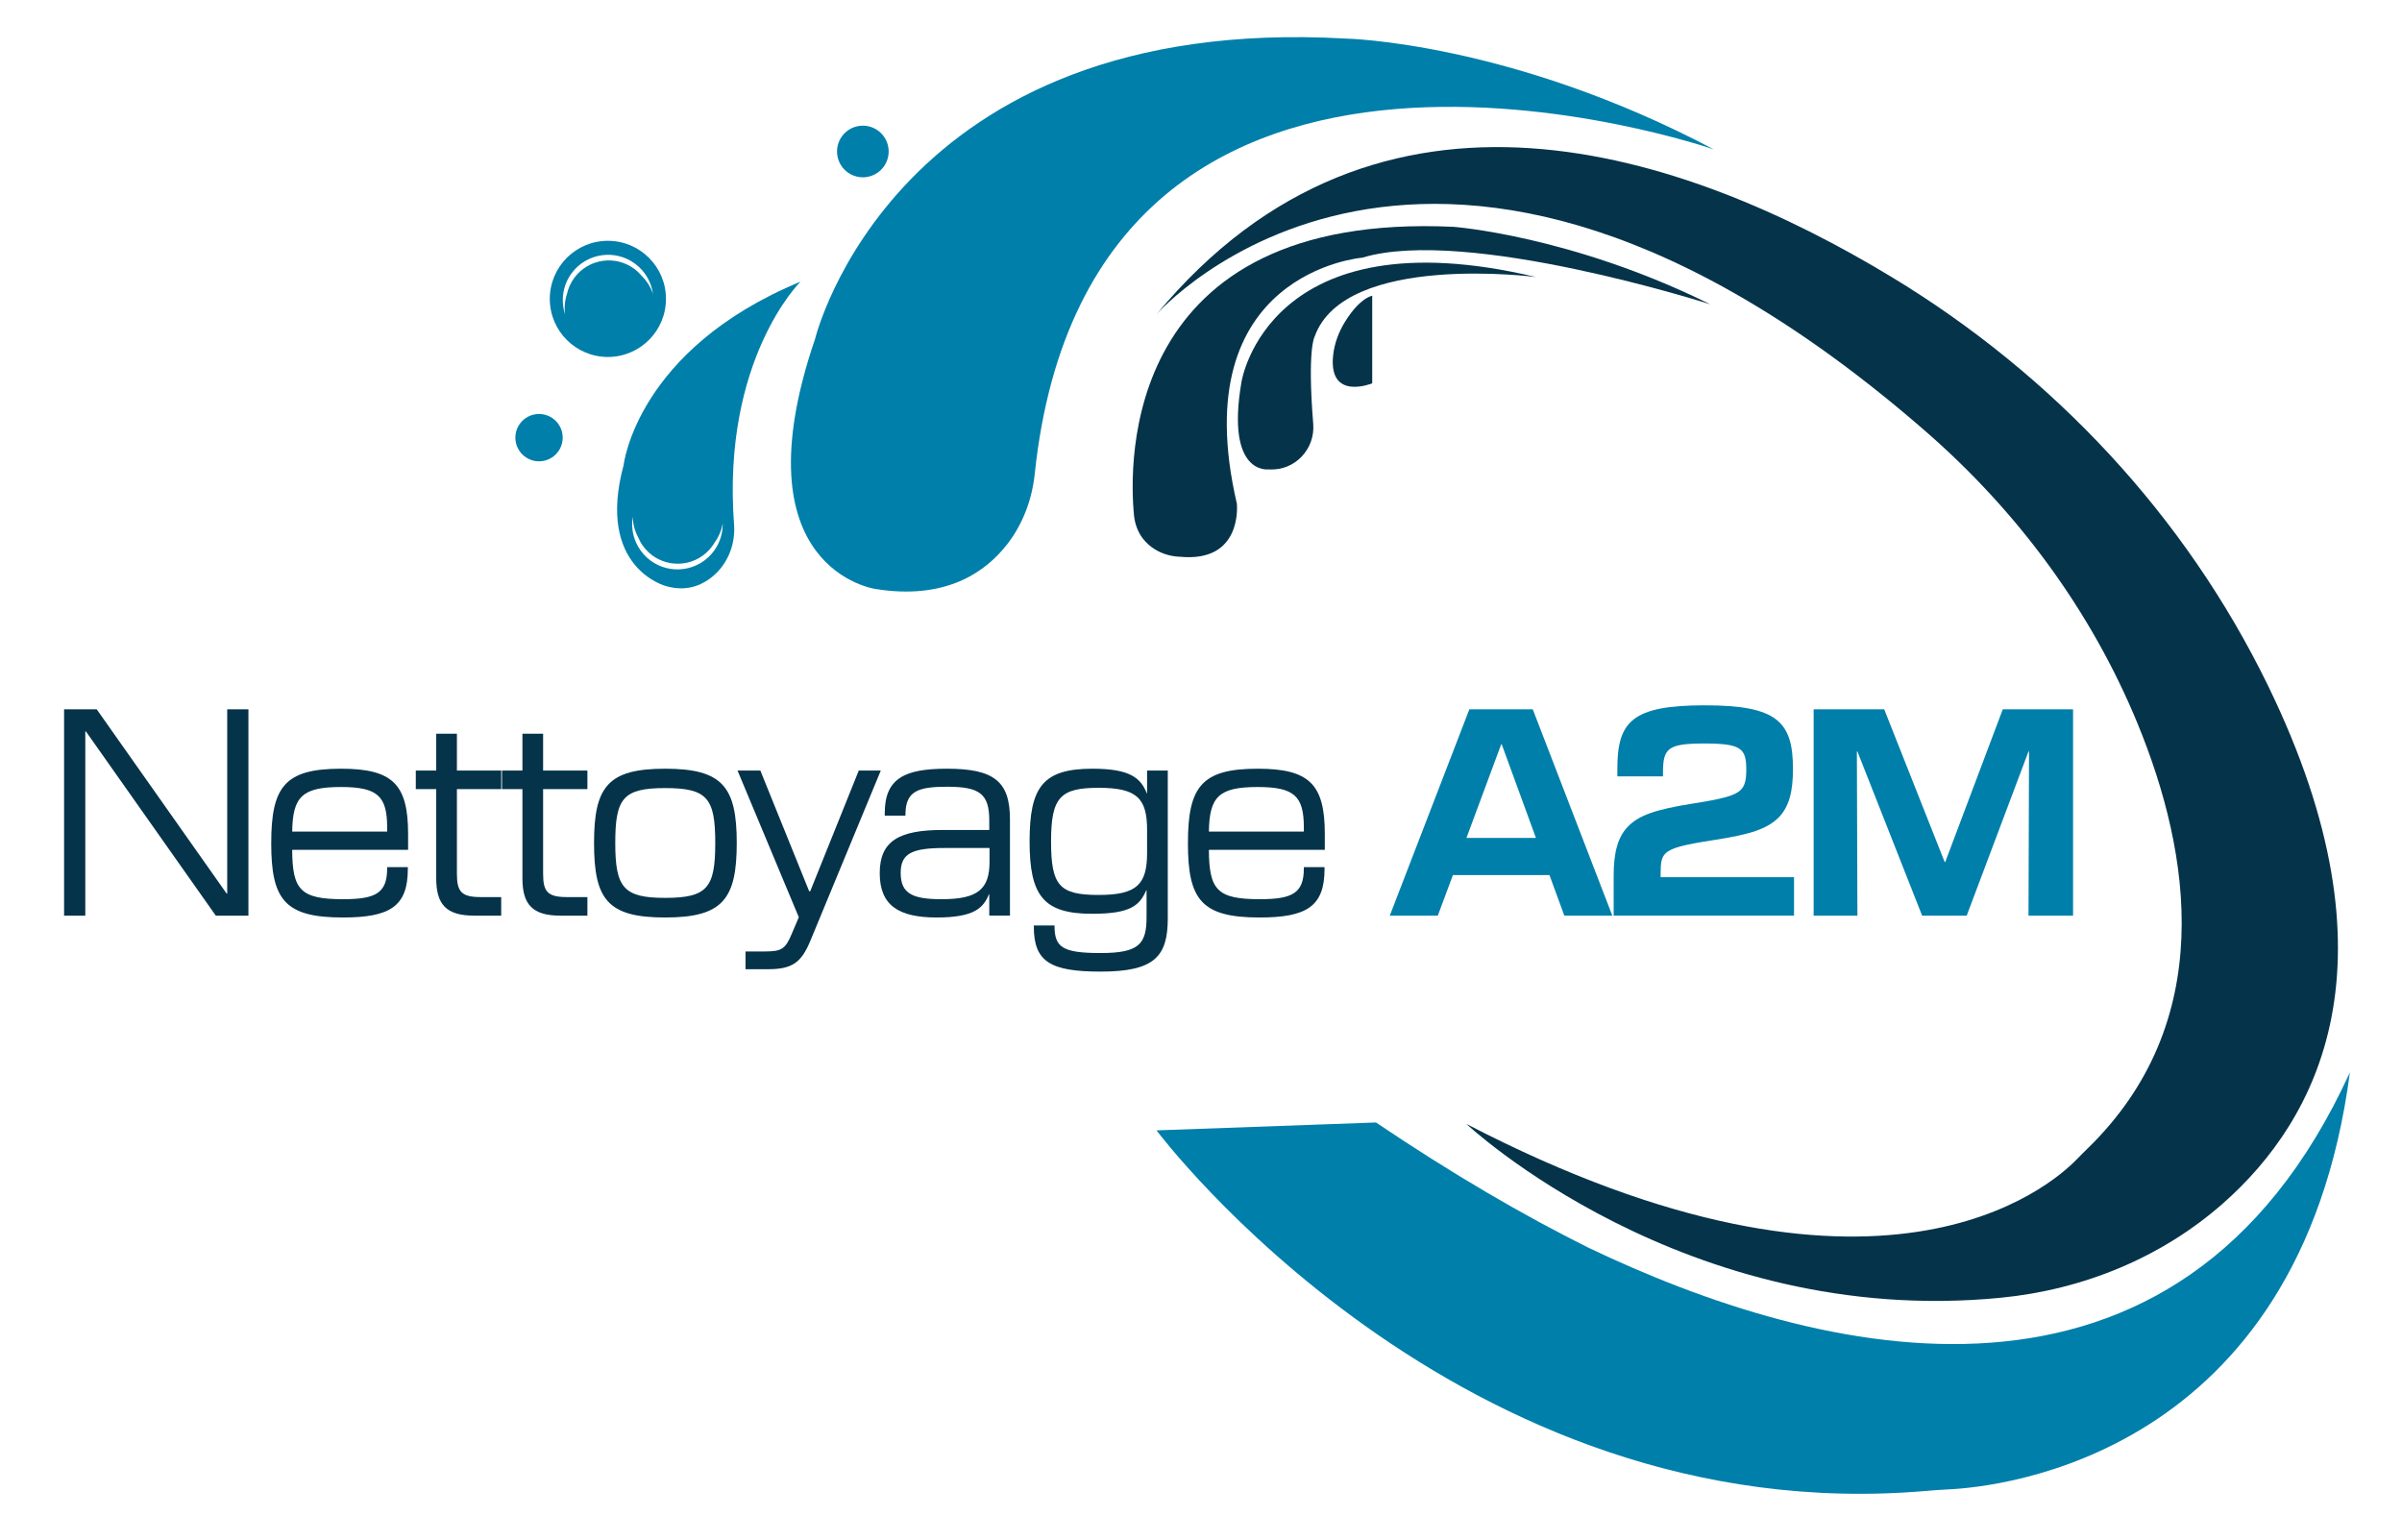 <?xml version="1.0" encoding="UTF-8"?>
<svg id="Layer_1" xmlns="http://www.w3.org/2000/svg" width="4000" height="2565.43" viewBox="0 0 4000 2565.43">
  <defs>
    <style>
      .cls-1 {
        fill: #05334a;
      }

      .cls-2 {
        fill: #007faa;
      }
    </style>
  </defs>
  <g>
    <path class="cls-2" d="M2853.92,248.78c-338.58-179.15-612.68-184.52-612.68-184.52-752.41-42.99-883.78,499.81-883.78,499.81-131.37,384.57,100.32,416.81,100.32,416.81,116.62,18.81,183.21-27.3,220.16-75.35,25.77-33.51,40.74-74.11,45.17-116.15C1817.96-110.59,2853.92,248.78,2853.92,248.78Z"/>
    <circle class="cls-2" cx="897.65" cy="728.89" r="39.41" transform="translate(-252.49 848.22) rotate(-45)"/>
    <circle class="cls-2" cx="1436.88" cy="252.36" r="42.99" transform="translate(-21.87 233.42) rotate(-9.22)"/>
    <path class="cls-1" d="M2059.71,838.8c0-.06-.01-.07-.03-.13-89.5-385.67,209.02-409.55,209.02-409.55,173.17-52.49,579.24,77.63,579.24,77.63-231.69-114.65-427.56-128.98-427.56-128.98-553.75-25.83-540.09,396.45-531.98,480.15,1.37,14.12,6.16,27.86,14.86,39.07,23.83,30.7,60.9,30.16,60.9,30.16,105.05,10.62,95.78-86.08,95.55-88.34Z"/>
    <path class="cls-1" d="M2557.73,461.36c-446.37-105.99-490.26,174.37-490.26,174.37-26.87,155.86,44.79,146,44.79,146,.71.04,1.41.08,2.1.12,41.97,2.02,75.9-33.85,72.53-75.72-10.16-126.01,2.4-145.64,2.4-145.64,50.16-140.63,368.44-99.13,368.44-99.13Z"/>
    <path class="cls-1" d="M2220.01,592.18c-7.96,76.19,65.12,46.24,65.12,46.24v-146c-18.39,5.35-34.61,26.2-45.34,43.54-10.58,17.1-17.7,36.23-19.79,56.23Z"/>
    <path class="cls-1" d="M1925.95,523.51S2382.23.34,3206.78,718.45c152.99,133.24,275.52,298.66,352.72,486.27,89.64,217.83,133.19,497.88-83.37,708.34-5.78,5.62-11.51,11.28-17.09,17.09-42.83,44.63-329.39,298.71-1017.16-58.32,0,0,363.49,341.16,890.14,289.5,136.83-13.42,267.5-66.64,370.52-157.68,157.2-138.92,298.59-401.39,74.32-861.78-137.84-282.98-357.61-517.54-626.87-680.58-342.48-207.38-853.05-385.19-1224.05,62.22Z"/>
    <path class="cls-2" d="M3905.99,1807.31l7.27-21.47c-286.47,627.9-884.59,475.72-1268.94,291.72-108.59-54.06-226-122.6-352.92-208.11l-365.46,13.14s500.11,669.16,1283.83,600.29c11.05-.97,22.12-1.77,33.2-2.27,86.79-3.9,586.38-54.18,670.29-694.76,0,0-2.25,7.85-7.27,21.47Z"/>
    <path class="cls-2" d="M1332.98,469.13c-273.04,112.88-294.39,305.14-294.39,305.14-46.58,171.98,70.46,201.84,70.46,201.84,30.23,8.73,54.16,1.09,72.27-11.87,28.61-20.48,43.74-55.24,41.1-90.32-20.7-275.19,110.56-404.78,110.56-404.78ZM1172.3,934.02c-33.79,24.4-80.96,16.79-105.36-16.99-12.29-17.01-16.44-37.41-13.24-56.6.2,11.77,3.18,23.56,9.04,34.41,2.08,4.99,4.69,9.85,7.99,14.42,23.07,31.95,67.68,39.14,99.62,16.07,8.47-6.12,15.14-13.77,20.03-22.28,6.81-9.48,11.26-20.3,13.14-31.56.4,23.85-10.43,47.5-31.23,62.52Z"/>
    <path class="cls-2" d="M1109.04,497.79c0-53.43-43.31-96.74-96.74-96.74s-96.74,43.31-96.74,96.74,43.31,96.74,96.74,96.74,96.74-43.31,96.74-96.74ZM1056.62,448.01c-31.52-23.65-76.25-17.27-99.9,14.25-6.27,8.36-10.37,17.65-12.51,27.22-3.68,11.08-4.72,22.73-3.17,34.04-7.47-22.65-4.15-48.45,11.25-68.98,25.01-33.33,72.31-40.08,105.65-15.07,16.79,12.59,26.81,30.84,29.45,50.11-3.69-11.18-10.03-21.55-18.85-30.18-3.47-4.15-7.4-8.01-11.92-11.4Z"/>
  </g>
  <g>
    <path class="cls-1" d="M106.71,1181.31h54.33l216.44,306.99h.88v-306.99h35.34v343.65h-54.33l-216.44-306.99h-.88v306.99h-35.34v-343.65Z"/>
    <path class="cls-1" d="M451.68,1404.37c0-94.08,22.53-124.12,116.17-124.12,86.13,0,111.75,26.06,111.75,108.66v26.5h-193.03c.44,66.26,13.25,82.16,84.81,82.16,54.33,0,73.32-10.16,73.32-51.24v-2.21h34.45v3.09c0,62.28-29.59,80.83-108.22,80.83-96.73,0-119.26-29.59-119.26-123.68ZM644.71,1384.94v-6.63c0-52.12-15.46-67.58-76.86-67.58-64.93,0-80.39,16.34-81.27,74.21h158.13Z"/>
    <path class="cls-1" d="M726.43,1462.68v-148.42h-34.01v-30.92h34.01v-61.4h34.45v61.4h73.77v30.92h-73.77v140.91c0,30.04,7.51,38.87,39.75,38.87h34.01v30.92h-45.05c-46.82,0-63.17-18.99-63.17-62.28Z"/>
    <path class="cls-1" d="M869.98,1462.68v-148.42h-34.01v-30.92h34.01v-61.4h34.45v61.4h73.77v30.92h-73.77v140.91c0,30.04,7.51,38.87,39.75,38.87h34.01v30.92h-45.05c-46.82,0-63.17-18.99-63.17-62.28Z"/>
    <path class="cls-1" d="M989.25,1403.93c0-93.64,22.97-123.68,118.38-123.68s119.26,30.04,119.26,123.68-23.41,124.12-119.26,124.12-118.38-30.04-118.38-124.12ZM1107.63,1495.36c70.23,0,83.48-16.79,83.48-91.43s-13.25-91.43-83.48-91.43-83.04,17.23-83.04,91.43,13.69,91.43,83.04,91.43Z"/>
    <path class="cls-1" d="M1241.47,1584.59h33.13c27.39,0,33.57-4.42,44.17-30.04l11.48-26.94-102.04-244.27h37.99l81.28,200.98h1.77l80.83-200.98h36.66l-117.5,284.02c-15.02,36.22-30.48,46.82-70.67,46.82h-37.1v-29.59Z"/>
    <path class="cls-1" d="M1464.98,1454.28c0-53.45,31.8-72,104.69-72h77.74v-15.9c0-44.61-16.34-56.1-70.23-56.1-48.15,0-69.35,7.07-69.35,46.38v1.77h-34.45v-4.42c0-57.86,33.57-73.77,103.36-73.77,78.18,0,105.13,20.76,105.13,84.37v160.34h-34.45v-35.78h-.44c-9.28,22.53-23.85,38.87-87.02,38.87s-94.97-19.88-94.97-73.77ZM1568.34,1497.57c60.07,0,79.51-16.79,79.51-62.28v-22.97h-75.53c-54.77,0-72.44,9.72-72.44,41.52,0,34.9,20.32,43.73,68.47,43.73Z"/>
    <path class="cls-1" d="M1721.61,1543.51v-2.21h34.45v.44c0,35.78,12.81,45.5,76.86,45.5s76.42-15.02,76.42-60.07v-44.61h-.44c-11.04,25.18-25.62,39.31-90.11,39.31-81.27,0-104.24-30.04-104.24-120.59s22.09-121.03,104.69-121.03c62.72,0,80.39,15.46,90.55,41.08h.44v-37.99h34.45v246.03c0,63.61-22.09,88.78-111.75,88.78-83.48,0-111.31-16.34-111.31-74.65ZM1829.83,1490.5c64.05,0,80.39-18.11,80.39-70.23v-37.99c0-52.12-16.34-70.23-80.39-70.23s-79.51,15.46-79.51,89.23,13.69,89.23,79.51,89.23Z"/>
    <path class="cls-1" d="M1978.25,1404.37c0-94.08,22.53-124.12,116.17-124.12,86.13,0,111.75,26.06,111.75,108.66v26.5h-193.03c.44,66.26,13.25,82.16,84.81,82.16,54.33,0,73.32-10.16,73.32-51.24v-2.21h34.45v3.09c0,62.28-29.59,80.83-108.22,80.83-96.73,0-119.26-29.59-119.26-123.68ZM2171.27,1384.94v-6.63c0-52.12-15.46-67.58-76.86-67.58-64.93,0-80.39,16.34-81.28,74.21h158.13Z"/>
    <path class="cls-2" d="M2446.9,1181.31h105.57l132.51,343.65h-79.95l-24.74-67.58h-160.78l-25.18,67.58h-79.95l132.51-343.65ZM2557.77,1395.54l-56.98-155.92h-.88l-57.86,155.92h115.73Z"/>
    <path class="cls-2" d="M2711.48,1376.1c18.11-18.11,44.17-27.83,108.66-37.99,47.71-7.51,68.91-12.81,78.62-22.53,6.63-6.63,9.28-15.46,9.28-33.57,0-35.78-8.39-43.73-69.79-43.73s-68.91,7.95-68.91,49.03v5.74h-75.97v-13.25c0-78.62,25.18-105.13,145.76-105.13s146.65,27.39,146.65,106.01c0,37.1-6.18,63.17-24.29,81.27-18.99,18.55-46.82,27.83-107.34,37.1-52.12,7.95-71.56,13.25-80.83,22.53-6.63,6.63-7.95,15.46-7.95,34.45v4.86h222.18v64.05h-300.36v-67.14c0-37.99,7.07-64.49,24.29-81.72Z"/>
    <path class="cls-2" d="M3020.24,1181.31h117.5l100.71,254.43h.88l95.85-254.43h117.05v343.65h-74.21l.88-273.42h-.88l-102.92,273.42h-74.21l-107.78-273.42h-.88l.88,273.42h-72.88v-343.65Z"/>
  </g>
</svg>